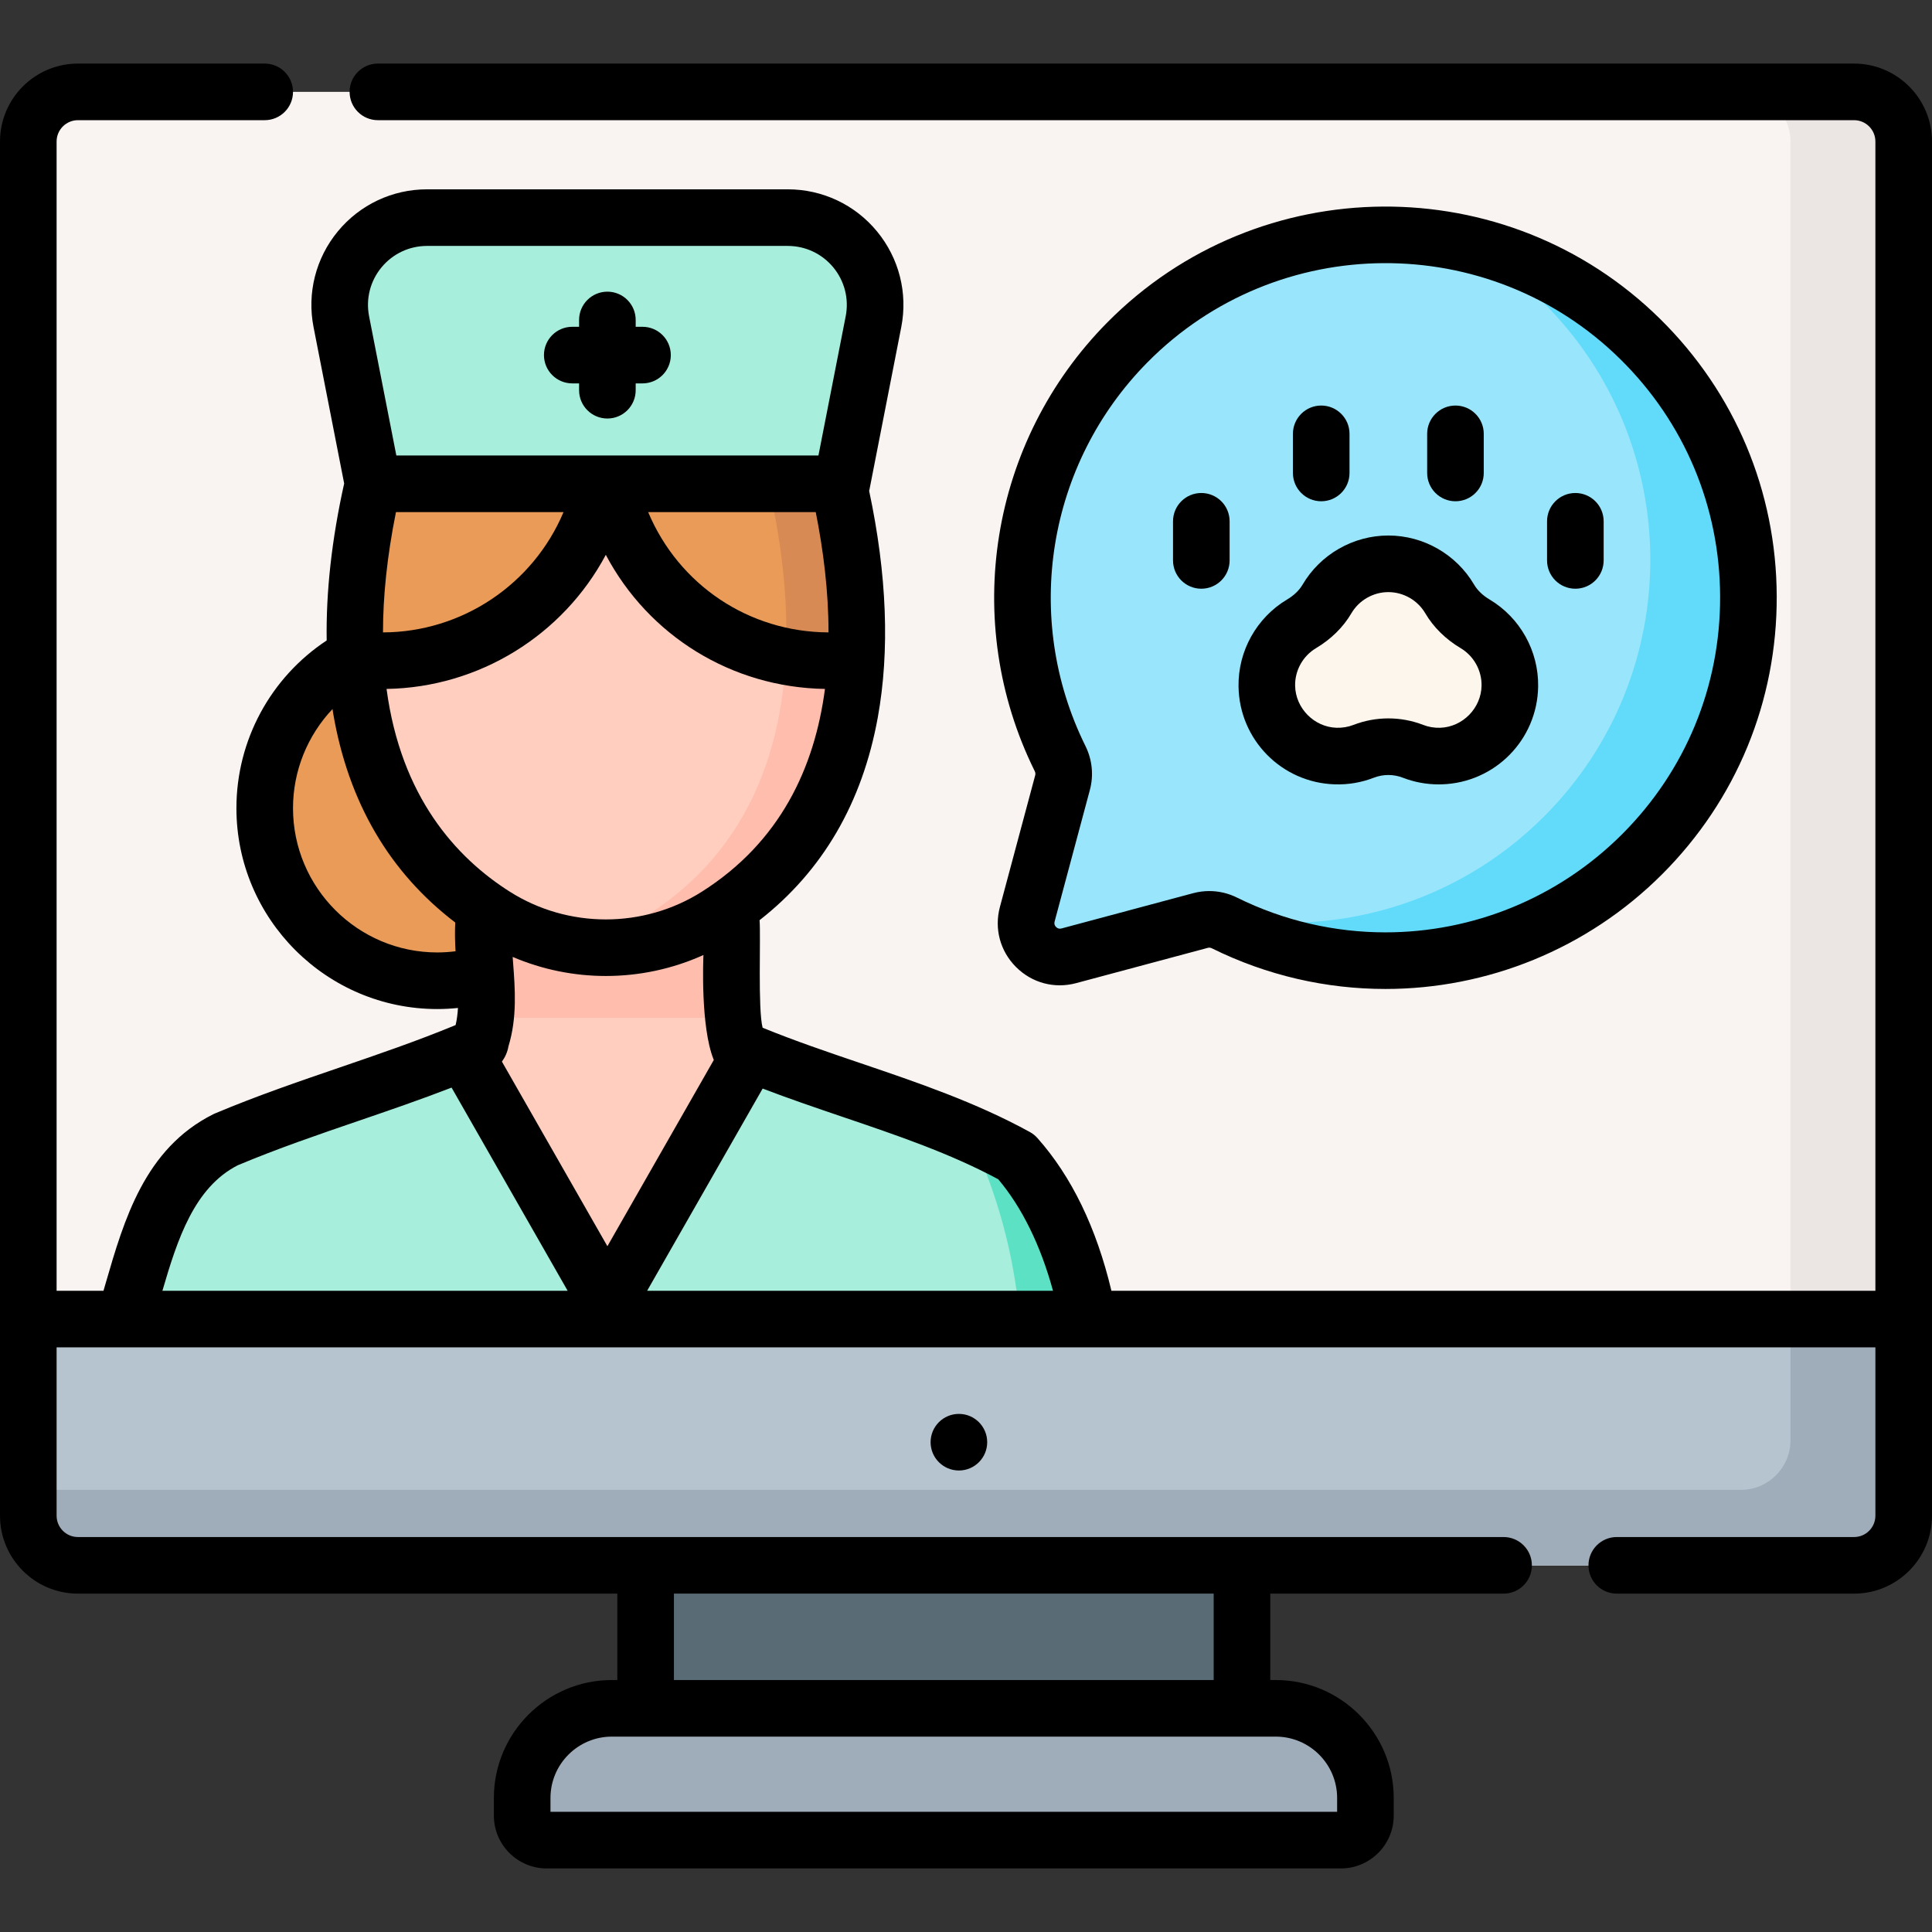 <svg id="Capa_1" enable-background="new 0 0 512 512" height="512" viewBox="0 0 512 512" width="512" xmlns="http://www.w3.org/2000/svg"><rect x="0" y="0" width="512" height="512" fill="#333333" stroke="none"/><g><g><g><path d="m338.09 452.723h-175.947c-13.123 0-23.762 10.639-23.762 23.762v4.666c0 3.591 2.911 6.502 6.502 6.502h210.467c3.591 0 6.502-2.911 6.502-6.502v-4.666c-.001-13.123-10.639-23.762-23.762-23.762z" fill="#9facba"/></g></g><g><g><path d="m171.096 414.829h158.041v37.894h-158.041z" fill="#596c76"/></g></g><g><g><path d="m491.345 414.829h-470.689c-7.266 0-13.155-5.89-13.155-13.155v-364.172c0-7.265 5.89-13.155 13.155-13.155h470.689c7.266 0 13.155 5.89 13.155 13.155v364.172c0 7.266-5.889 13.155-13.155 13.155z" fill="#f9f3f1"/></g></g><g><g><path d="m491.345 24.347h-30c7.265 0 13.155 5.89 13.155 13.155v364.172c0 7.265-5.89 13.155-13.155 13.155h30c7.265 0 13.155-5.89 13.155-13.155v-364.172c0-7.265-5.89-13.155-13.155-13.155z" fill="#ebe5e3"/></g></g><g><g><path d="m7.5 349.565v52.109c0 7.265 5.89 13.155 13.155 13.155h470.689c7.266 0 13.155-5.89 13.155-13.155v-52.109z" fill="#b6c4cf"/></g></g><g><g><path d="m474.5 349.565v32.109c0 7.265-5.89 13.155-13.155 13.155h-453.845v6.845c0 7.265 5.89 13.155 13.155 13.155h470.69c7.265 0 13.155-5.89 13.155-13.155v-52.109z" fill="#9facba"/></g></g><g><g><circle cx="115.892" cy="214.168" fill="#ea9b58" r="45.741"/></g></g><g><g><path d="m288.273 348.296c-2.27-10.494-5.742-20.771-10.399-30.652-3.601-7.641-10.41-13.655-18.91-16.705l-59.812-21.458c-.15-.054-.294-.115-.438-.175l-37.747 66.075-37.751-66.076c-.145.061-.289.122-.439.176l-59.813 21.459c-8.501 3.05-15.309 9.064-18.91 16.705-4.657 9.88-8.129 20.157-10.399 30.652h254.618z" fill="#a7eedc"/></g></g><g><g><path d="m257.161 301.074c7.085 15.033 11.442 30.98 12.955 47.222h18.158c-2.27-10.494-5.742-20.771-10.399-30.652-3.601-7.641-10.41-13.655-18.91-16.704l-2.283-.819c.161.316.327.63.479.953z" fill="#5de1c4"/></g></g><g><g><path d="m198.713 279.307c-3.021-1.265-4.982-4.018-4.982-7.07v-36.154h-65.535v36.154c0 3.052-1.96 5.805-4.981 7.07l37.751 66.075z" fill="#ffcebf"/></g></g><g><g><path d="m128.196 236.082h65.535v33.664h-65.535z" fill="#ffbdad"/></g></g><g><g><path d="m160.554 122.012c-3.231 29.846-28.501 53.083-59.206 53.083-2.405 0-4.772-.159-7.103-.436 1.38 25.679 10.669 51.395 36.851 67.987 17.931 11.363 40.985 11.363 58.916 0 26.183-16.592 35.471-42.308 36.851-67.987-2.331.277-4.697.436-7.103.436-30.705-.001-55.975-23.237-59.206-53.083z" fill="#fdf6ec"/></g></g><g><g><path d="m204.086 85.021c-8.679-4.986-21.784-7.611-31.74-8.96-7.829-1.061-15.755-1.061-23.585 0-9.956 1.349-23.06 3.974-31.74 8.96-3.208 1.843-5.701 4.701-7.101 8.125-8.352 20.423-40.597 110.354 21.176 149.5 17.931 11.363 40.985 11.363 58.916 0 61.773-39.146 29.527-129.077 21.176-149.5-1.4-3.424-3.894-6.282-7.102-8.125z" fill="#ffcebf"/></g></g><g><g><path d="m211.188 93.146c-1.4-3.424-3.894-6.282-7.101-8.124-8.679-4.986-21.784-7.611-31.74-8.96-6.98-.946-14.035-1.027-21.032-.285.797.086 1.595.177 2.39.285 9.956 1.349 23.06 3.974 31.74 8.96 3.208 1.842 5.701 4.701 7.102 8.124 8.351 20.423 40.597 110.354-21.176 149.5-6.231 3.948-13.082 6.51-20.12 7.712 13.206 2.252 27.071-.304 38.761-7.712 61.773-39.146 29.527-129.078 21.176-149.5z" fill="#ffbdad"/></g></g><g><g><path d="m160.815 118.853c-.06 1.06-.148 2.113-.261 3.158 3.231 29.846 28.501 53.083 59.206 53.083 2.405 0 4.772-.159 7.103-.436 1.08-20.089-2.683-40.146-6.987-55.805z" fill="#ea9b58"/></g></g><g><g><path d="m219.876 118.853h-18.642c4.256 15.482 7.974 35.263 7.014 55.123 3.725.73 7.573 1.118 11.513 1.118 2.405 0 4.772-.159 7.103-.436 1.079-20.088-2.683-40.145-6.988-55.805z" fill="#d88a55"/></g></g><g><g><path d="m101.233 118.853c-4.305 15.659-8.067 35.716-6.987 55.805 2.331.277 4.697.436 7.103.436 30.705 0 55.976-23.237 59.206-53.083-.113-1.045-.201-2.098-.261-3.158z" fill="#ea9b58"/></g></g><g><g><path d="m98.865 128.215h124.207l8.409-42.959c2.798-14.292-8.145-27.584-22.708-27.584h-95.61c-14.563 0-25.506 13.292-22.708 27.584z" fill="#a7eedc"/></g></g><g><g><path d="m435.177 226.382c37.728-37.728 37.563-98.999-.495-136.521-37.623-37.093-98.743-36.695-135.903.863-29.626 29.944-35.569 74.498-17.843 110.312.976 1.972 1.218 4.226.649 6.351l-9.351 34.897c-1.792 6.686 4.326 12.803 11.012 11.012l34.901-9.352c2.113-.566 4.358-.336 6.318.635 35.966 17.818 80.758 11.757 110.712-18.197z" fill="#99e6fc"/></g></g><g><g><path d="m434.682 89.861c-13.179-12.994-29.244-21.369-46.15-25.176 7.204 4.063 13.995 9.108 20.15 15.176 38.058 37.521 38.222 98.792.495 136.521-23.5 23.499-56.131 32.287-86.47 26.382v1.169c.602.155 1.193.366 1.758.646 35.967 17.818 80.759 11.757 110.712-18.197 37.727-37.728 37.563-98.999-.495-136.521z" fill="#62dbfb"/></g></g><g><g><path d="m390.91 165.315c-2.735-1.629-5.109-3.826-6.719-6.572-3.273-5.58-9.331-9.328-16.268-9.328s-12.995 3.747-16.268 9.328c-1.61 2.746-3.984 4.942-6.719 6.571-5.601 3.336-9.327 9.492-9.216 16.51.158 9.999 8.252 18.227 18.248 18.538 2.616.081 5.116-.37 7.401-1.254 4.207-1.628 8.901-1.628 13.108 0 2.285.884 4.786 1.336 7.401 1.254 9.996-.311 18.09-8.539 18.248-18.538.111-7.017-3.615-13.173-9.216-16.509z" fill="#fdf6ec"/></g></g><g><circle cx="254.118" cy="382.197" r="7.5"/><path d="m491.345 16.848h-391.195c-4.143 0-7.5 3.357-7.5 7.5 0 4.142 3.357 7.5 7.5 7.5h391.194c3.118 0 5.655 2.537 5.655 5.655v304.562h-202.465c-3.962-16.668-10.551-30.285-19.607-40.472-.568-.64-1.241-1.177-1.991-1.589-14.314-7.873-29.854-13.148-44.881-18.249-8.623-2.927-17.508-5.942-25.953-9.398-1.288-4.903-.457-24.126-.807-28.5 16.689-13.038 27.215-31.06 31.323-53.698 3.211-17.696 2.435-37.896-2.287-60.08.036-.141.074-.28.103-.424l8.409-42.958c1.766-9.021-.573-18.264-6.415-25.359s-14.463-11.165-23.653-11.165h-95.61c-9.19 0-17.812 4.069-23.653 11.165-5.842 7.096-8.181 16.339-6.415 25.359l8.11 41.429c-3.285 14.778-4.833 28.695-4.633 41.603-14.854 9.809-23.921 26.459-23.921 44.438 0 29.357 23.884 53.241 53.241 53.241 1.83 0 3.657-.102 5.473-.288-.095 1.564-.279 3.083-.624 4.532-10.178 4.212-20.599 7.777-30.69 11.23-10.812 3.699-21.992 7.524-33.104 12.203-.15.064-.298.131-.443.204-18.148 9.073-23.639 28.01-28.483 44.717l-.598 2.059h-12.425v-304.562c0-3.118 2.537-5.655 5.655-5.655h49.495c4.143 0 7.5-3.358 7.5-7.5 0-4.143-3.357-7.5-7.5-7.5h-49.495c-11.389 0-20.655 9.265-20.655 20.655v364.171c0 11.39 9.266 20.655 20.655 20.655h142.94v22.895h-1.453c-17.237 0-31.262 14.024-31.262 31.262v4.666c0 7.72 6.281 14.001 14.002 14.001h210.468c7.721 0 14.002-6.281 14.002-14.001v-4.666c0-17.237-14.024-31.262-31.262-31.262h-1.453v-22.895h61.828c4.142 0 7.5-3.357 7.5-7.5s-3.358-7.5-7.5-7.5h-377.81c-3.118 0-5.655-2.537-5.655-5.655v-44.608h482v44.608c0 3.118-2.537 5.655-5.655 5.655h-62.88c-4.143 0-7.5 3.357-7.5 7.5s3.357 7.5 7.5 7.5h62.88c11.39 0 20.655-9.266 20.655-20.655v-364.171c0-11.39-9.266-20.655-20.655-20.655zm-136.993 459.637v3.667h-208.471v-3.667c0-8.967 7.295-16.262 16.262-16.262h175.947c8.967.001 16.262 7.296 16.262 16.262zm-32.715-31.261h-143.041v-22.895h143.041zm-57.091-132.707c6.284 7.434 11.248 17.565 14.51 29.549h-107.557l30.611-53.584c7.038 2.69 14.162 5.116 21.123 7.479 14.634 4.967 28.481 9.667 41.313 16.556zm-129.794-35.252c2.322-7.581 1.741-15.262 1.227-22.065-.041-.544-.078-1.073-.117-1.608 7.858 3.363 16.274 5.054 24.692 5.054 8.838 0 17.674-1.857 25.864-5.563-.033.905-.816 18.913 2.684 27.665.02.05.046.097.067.147l-28.203 49.369-27.952-48.922c.869-1.198 1.481-2.585 1.738-4.077zm51.245-40.954c-15.454 9.794-35.43 9.794-50.886 0-14.232-9.02-28.856-25.141-32.669-53.737 24.551-.401 46.759-14.248 58.103-35.534 11.378 21.489 33.385 35.125 58.077 35.534-2.739 20.864-11.859 40.577-32.625 53.737zm30.185-100.596c2.016 10.094 3.385 20.967 3.383 31.876-21.042-.077-39.668-12.536-47.795-31.876zm-111.249 0h44.405c-8.051 19.137-26.9 31.817-47.841 31.877.001-9.469 1.056-20.05 3.436-31.877zm-3.843-64.843c2.981-3.622 7.382-5.699 12.073-5.699h95.61c4.691 0 9.092 2.077 12.073 5.699 2.982 3.622 4.176 8.34 3.274 12.944l-7.223 36.898h-111.86l-7.223-36.898c-.9-4.604.293-9.322 3.276-12.944zm-23.44 143.296c0-9.917 3.854-19.261 10.468-26.262.064.398.118.802.186 1.197 4.031 23.505 14.912 42.085 32.344 55.373-.138 2.548-.069 5.098.079 7.618-1.6.202-3.215.315-4.836.315-21.085 0-38.241-17.155-38.241-38.241zm-14.646 94.642c10.562-4.434 21.408-8.145 31.9-11.734 8.111-2.775 16.429-5.625 24.77-8.849l30.759 53.838h-107.392c3.986-13.662 8.44-27.358 19.963-33.255z"/><path d="m151.655 101.603h1.809v1.809c0 4.143 3.357 7.5 7.5 7.5s7.5-3.357 7.5-7.5v-1.809h1.808c4.143 0 7.5-3.357 7.5-7.5s-3.357-7.5-7.5-7.5h-1.808v-1.809c0-4.143-3.357-7.5-7.5-7.5s-7.5 3.357-7.5 7.5v1.809h-1.809c-4.143 0-7.5 3.357-7.5 7.5 0 4.142 3.358 7.5 7.5 7.5z"/><path d="m264.99 240.342c-1.544 5.758.052 11.713 4.267 15.929 4.216 4.218 10.172 5.815 15.931 4.27l34.9-9.352c.346-.092.718-.053 1.048.111 14.651 7.259 30.388 10.786 46.001 10.786 26.895 0 53.418-10.476 73.344-30.4 19.682-19.683 30.467-45.852 30.368-73.688-.099-27.833-11.073-53.928-30.901-73.477-40.637-40.063-106.355-39.647-146.499.928-31.135 31.469-38.864 79.257-19.233 118.913.174.352.219.736.126 1.083zm39.12-144.343c34.341-34.707 90.551-35.063 125.306-.797 16.961 16.722 26.349 39.042 26.433 62.849.084 23.81-9.141 46.193-25.975 63.027-17.047 17.048-39.728 26.008-62.736 26.006-13.35-.001-26.814-3.019-39.342-9.225-2.301-1.141-4.81-1.72-7.332-1.72-1.428 0-2.858.186-4.258.561l-34.899 9.352c-.555.148-1.037.018-1.441-.387-.403-.404-.533-.889-.386-1.44l9.351-34.897c1.037-3.871.621-7.996-1.171-11.619-16.792-33.92-10.181-74.794 16.45-101.71z"/><path d="m353.733 207.859c3.575.113 7.044-.479 10.343-1.756 2.48-.959 5.214-.96 7.696.001 3.037 1.175 6.227 1.768 9.49 1.768.282 0 .565-.005.848-.014 14.086-.438 25.293-11.821 25.515-25.915.149-9.412-4.785-18.254-12.877-23.072 0-.001 0-.001-.001-.001-1.796-1.069-3.209-2.426-4.086-3.921-4.714-8.04-13.427-13.034-22.737-13.034-9.311 0-18.024 4.994-22.737 13.033-.878 1.496-2.291 2.853-4.088 3.923-8.092 4.818-13.026 13.66-12.877 23.071.221 14.096 11.428 25.48 25.511 25.917zm-4.96-36.099c3.964-2.36 7.197-5.549 9.352-9.222 2.033-3.468 5.788-5.622 9.799-5.622 4.01 0 7.765 2.154 9.799 5.623 2.153 3.672 5.387 6.86 9.351 9.221l-.001-.001c3.49 2.079 5.619 5.891 5.555 9.948-.094 5.969-5.021 10.975-10.984 11.16-1.543.048-3.043-.205-4.458-.752-2.986-1.156-6.123-1.733-9.262-1.733-3.137 0-6.275.577-9.26 1.732-1.416.548-2.911.796-4.462.753-5.961-.186-10.888-5.191-10.982-11.161-.065-4.057 2.064-7.868 5.553-9.946z"/><path d="m318.361 156.017c4.143 0 7.5-3.357 7.5-7.5v-10.367c0-4.143-3.357-7.5-7.5-7.5-4.142 0-7.5 3.357-7.5 7.5v10.366c0 4.143 3.358 7.501 7.5 7.501z"/><path d="m417.485 156.017c4.142 0 7.5-3.357 7.5-7.5v-10.367c0-4.143-3.358-7.5-7.5-7.5-4.143 0-7.5 3.357-7.5 7.5v10.366c0 4.143 3.358 7.501 7.5 7.501z"/><path d="m350.137 132.84c4.143 0 7.5-3.357 7.5-7.5v-10.367c0-4.143-3.357-7.5-7.5-7.5s-7.5 3.357-7.5 7.5v10.367c0 4.142 3.357 7.5 7.5 7.5z"/><path d="m385.711 132.84c4.143 0 7.5-3.357 7.5-7.5v-10.367c0-4.143-3.357-7.5-7.5-7.5s-7.5 3.357-7.5 7.5v10.367c0 4.142 3.357 7.5 7.5 7.5z"/></g></g></svg>